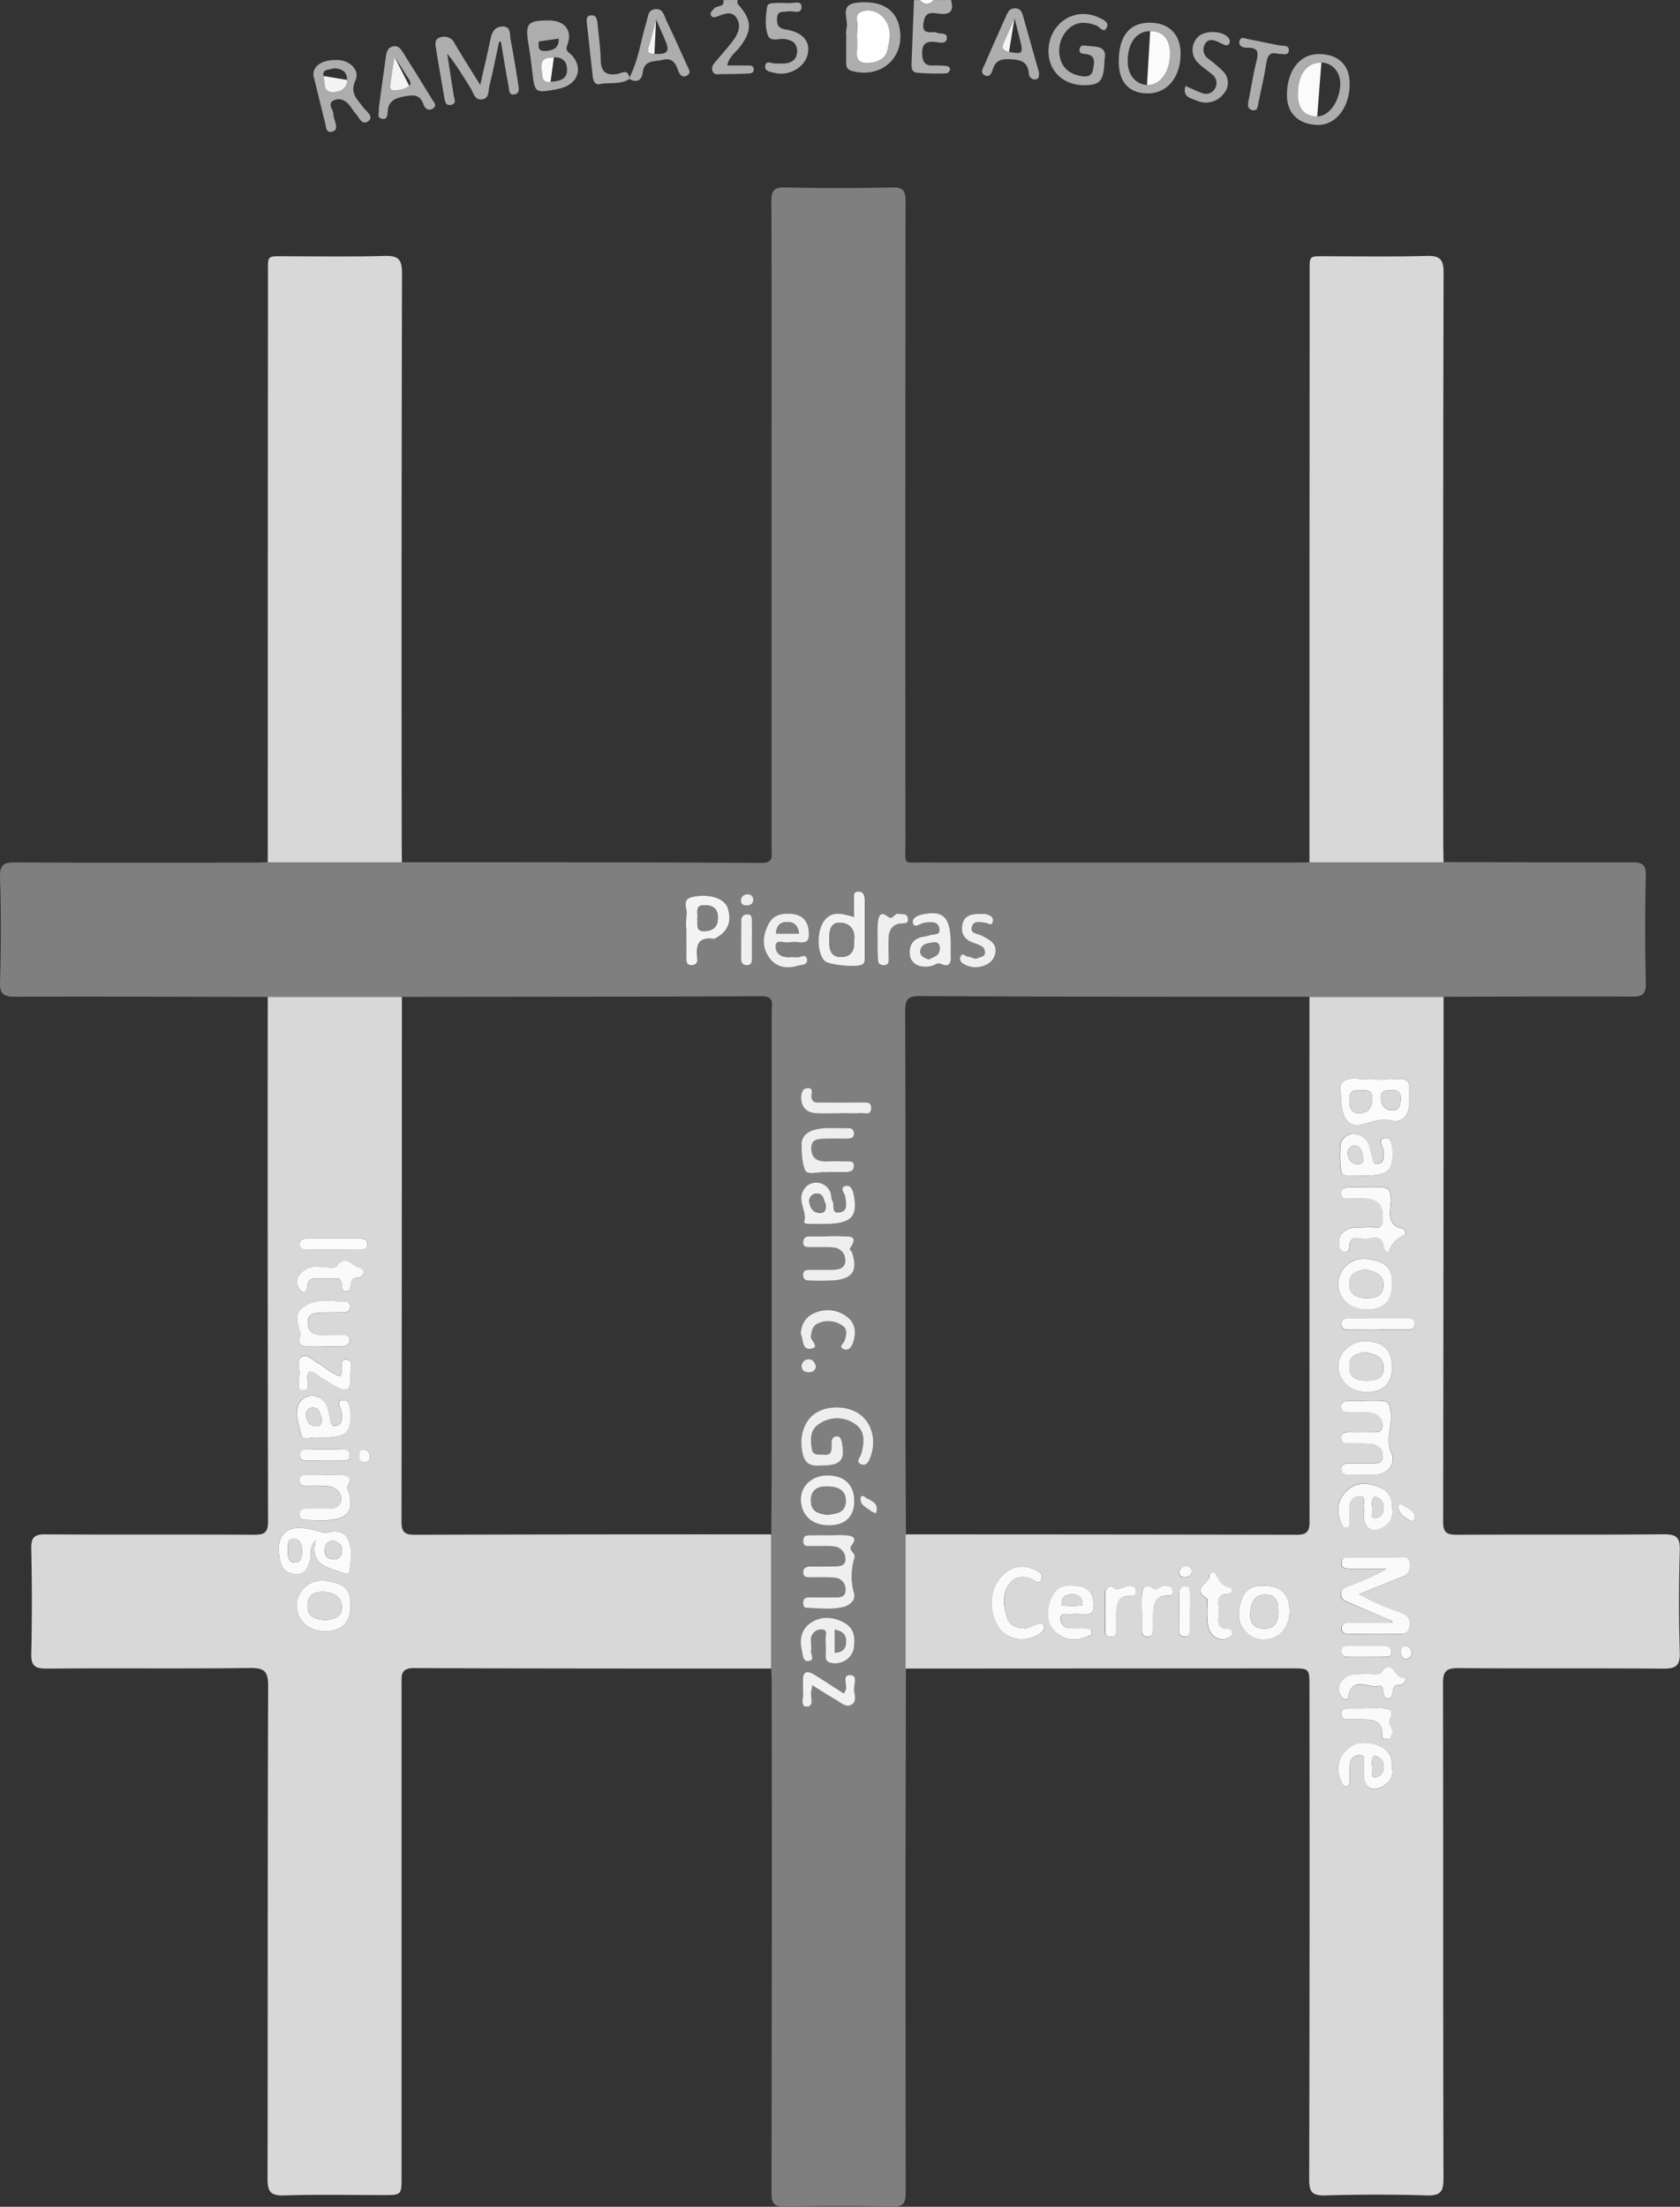<svg xmlns="http://www.w3.org/2000/svg" id="Capa_1" data-name="Capa 1" width="583.81" height="766.82" viewBox="0 0 583.81 766.82"><rect x="0" y="0" width="583.81" height="766.82" fill="#333333" stroke="none"/><defs><style>      .cls-1 {        fill: #afafaf;      }      .cls-2 {        fill: #adadad;      }      .cls-3 {        fill: #fefefe;      }      .cls-4 {        fill: #7f7f7f;      }      .cls-5 {        fill: #d8d8d8;      }      .cls-6 {        fill: #eee;      }      .cls-7 {        fill: #efefef;      }      .cls-8 {        fill: #f1f1f1;      }      .cls-9 {        fill: #f4f4f4;      }      .cls-10 {        fill: #fbfbfb;      }      .cls-11 {        fill: #fafafa;      }      .cls-12 {        fill: #818181;      }    </style></defs><g><path class="cls-1" d="M442.58,20.74c1.12,3.94-.36,5.28-4.34,4.73-1.95-.26-4.36-.81-5.05,2.38-.55,2.56-.5,4.31,2.78,4.09a3,3,0,0,1,1.47.11c1.31.65,4-.25,3.67,2.17-.24,1.88-2.48,1.28-3.81,1.13-3.24-.37-4.86.43-4.74,4.14.1,3,1.17,4.19,4.12,4a28.51,28.51,0,0,1,4.42.21A1.17,1.17,0,0,1,442.24,45c-.12.5-.81,1.22-1.25,1.23A79,79,0,0,1,430.66,46c-2.09-.27-1.82-2.45-1.76-4.08.26-7,.55-14.1.83-21.15h2c1.65,1.78,3.3,1.79,4.95,0Z" transform="translate(-112.1 -20.74)"></path><path class="cls-2" d="M368.4,20.74c0,.47-.18,1.12.06,1.39,5,5.47,5.17,9.17.7,15-1.45,1.89-3.73,3.21-4.34,6.36,2.43,0,4.65,0,6.88,0,.95,0,2.2-.15,2.32,1.17.15,1.7-1.31,1.62-2.41,1.66-3,.11-5.92.19-8.88.17-1.06,0-2.43.45-3-1S360,43,360.89,42c2-2.38,4.11-4.7,6-7.2,1.73-2.33,2.9-5.16,1.2-7.8s-4.35-1.43-6.68-.55c-.8.31-1.77.52-2.2-.31-.57-1.07.48-1.69,1.08-2.46.92-1.16,3.71-.24,3.19-2.91Z" transform="translate(-112.1 -20.74)"></path><path class="cls-3" d="M436.65,20.74c-1.65,1.79-3.3,1.78-4.95,0Z" transform="translate(-112.1 -20.74)"></path><path class="cls-4" d="M251.76,320.35c41.68,0,83.36,0,125,.24,4.17,0,3.47-2.33,3.47-4.73v-135c0-30,.07-60-.08-90,0-3.72.73-5.09,4.8-5q18.52.43,37.06,0c4.08-.1,4.79,1.29,4.78,5q-.15,111.48-.05,223c0,7.67-1.06,6.58,6.43,6.59q66,.06,132,0c.66,0,1.31-.09,2-.14h46.61c21.76,0,43.51.18,65.26.07,3.71,0,5.11.69,5,4.78q-.45,18.54,0,37.09c.1,4.09-1.3,4.81-5,4.79-21.75-.12-43.5,0-65.26.07H567.14c-45.12,0-90.24,0-135.36-.25-4.13,0-5.13,1.09-5.12,5.16.15,47.77.09,95.55.11,143.32,0,12.84.09,25.69.14,38.53v46.63q-.07,35.36-.14,70.72,0,55.65.07,111.29c0,3.7-.69,5.11-4.78,5q-18.54-.45-37.08,0c-4.1.1-4.79-1.31-4.78-5q.17-88,.07-176.09c0-2-.1-4-.15-5.92V553.91c.05-8.89.14-17.78.15-26.67q0-77.58,0-155.17c0-2.42,1-5.18-3.52-5.16-41.66.2-83.32.19-125,.24H205.15c-29.17,0-58.34-.19-87.51-.06-4.15,0-5.68-.69-5.53-5.29q.57-18,0-36.1c-.15-4.6,1.38-5.32,5.53-5.29,27.36.18,54.72.09,82.08.08,1.81,0,3.62-.09,5.43-.14ZM397.44,530c6.83,0,8.38-1.84,7.34-7.77-.21-1.2-.41-2.45-1.91-2.38s-1.73,1.25-1.75,2.5c0,1.92.46,4.2-2.78,3.86-1.57-.17-3.67.45-4-1.77-.57-3.28-.79-6.82,2.5-8.9a10.82,10.82,0,0,1,12.49.06c3.68,2.54,3.07,6.47,2.12,10.31-.29,1.18-2.19,2.91.06,3.68,2,.68,2.71-1.33,3.27-2.87,1.9-5.32.43-11.19-3.53-14.31-4.14-3.26-11.31-3.52-15.76-.58-4.22,2.8-5.82,8.78-4.27,14.53C392.26,530.39,395.18,530.11,397.44,530ZM400,554.2c-1.82,0-3.63-.06-5.44,0-1.38.06-3.2-.41-3.32,1.86-.12,2.46,1.81,1.84,3.14,1.89,2.47.09,5-.16,7.4.11a4.39,4.39,0,0,1,4.12,4.2c.13,2.9-2.35,2.69-4.27,2.76-2.64.11-5.27.06-7.91.05-1.49,0-2.63.35-2.49,2.18s1.46,1.51,2.57,1.53c2.79.07,5.61-.13,8.38.17a4,4,0,0,1,3.74,4.43c-.13,2.53-2.27,2.4-4.09,2.42-2.8,0-5.59,0-8.39,0-1,0-2.05.17-2.19,1.45-.11,1,0,2.16,1.32,2.19,4.26.09,8.6.74,12.76-.36,2.06-.54,4.25-2.34,3.58-4.67A21.71,21.71,0,0,1,409,562c.49-1.7-2.45-2.36-1-4.24,2.2-2.86,0-3.34-2.13-3.53C403.91,554.07,401.92,554.2,400,554.2Zm9-214.8c-4.42-1.35-8.11-2.33-10.71,1.82-2.32,3.71-2.05,10.75.49,13.39,1.38,1.43,11.09,2.39,13.05,1.3,1.08-.6.91-1.64.93-2.59,0-2.46,0-4.91,0-7.37,0-4.1,0-8.19,0-12.29,0-1.54-.24-3.17-2.25-3.11s-1.41,1.84-1.48,3C408.84,335.34,408.91,337.13,408.91,339.4Zm-58.28,4.82c0,3.11,0,6.23,0,9.35,0,1.43.14,2.66,2.07,2.52,1.59-.11,1.86-1.2,1.72-2.41-.47-4.24.12-7.46,5.62-6.73.54.08,1.21-.45,1.75-.8,3.76-2.41,4.51-5.95,3.23-9.88-1.11-3.41-6.53-5.07-12.19-3.88-4.1.86-1.66,4.23-2.13,6.43A25.58,25.58,0,0,0,350.63,344.22Zm58.37,198c0-5.56-3.56-8.84-9.51-8.75-5.27.07-9.11,3.61-9.09,8.35,0,5.36,3.86,9,9.58,9S409,547.79,409,542.19ZM389.09,353.36c-1,0-1.69-.05-2.34,0-2.95.28-5.26-1.14-5.1-3.92.15-2.46,2.93-.88,4.49-1.2a12.94,12.94,0,0,1,3.93,0c2.84.29,3.28-1.29,3.11-3.61-.28-3.87-2.23-6-6.13-6.32-3.28-.24-6.22.29-7.92,3.6-2,3.94-2.32,8,.26,11.61,2.32,3.28,5.86,4,9.67,2.91,1.44-.41,3.93-.26,3.47-2.49C392.12,351.93,390,353.61,389.09,353.36ZM394,594.06c0-1.27-.05-2.42,0-3.57a3.56,3.56,0,0,1,4-3.51c2,.16.93,2.38,1.07,3.68a51.33,51.33,0,0,1,.06,5.41c0,1.23.22,2.12,1.74,2.47,3.66.86,7.61-1.52,8.08-5.29.42-3.35.24-6.64-3.23-8.59-3.85-2.17-7.88-2.52-11.63-.12-3.4,2.19-4.13,5.75-3.28,9.55.34,1.5.33,4.06,2.27,3.87C395.64,597.7,393.51,595.3,394,594.06ZM442.5,349c0-9.36-2.34-12-9.55-10.63-1.79.34-4.15,1-3.65,3.07s2.39.33,3.67,0a7.32,7.32,0,0,1,1.45-.24c1.66-.05,3.53-.22,4,1.87.66,2.7-1.64,2.17-3.08,2.53a18.39,18.39,0,0,1-1.9.51c-3.8.43-5.57,2.77-5.22,6.33.32,3.3,3.86,4.86,7.67,3.89,1-.27,1.91-1.25,3.22-.67,2.8,1.25,3.49-.25,3.36-2.75C442.44,351.63,442.5,350.31,442.5,349Zm-44.44,97.06c9.52,0,12-2.14,10.86-9.34-.29-1.84-1-4.3-2.88-3.88-2.56.55-.27,2.57-.17,4,.14,2.05,1.05,4.67-2,5.21s-1.69-2.51-2.45-3.84c-.54-.94-.38-2.27-.82-3.3a5.29,5.29,0,0,0-4.65-3.18,4.92,4.92,0,0,0-4.77,2.85c-2,3.67,1.44,7.13.34,10.81-.18.62,1.31.67,2.09.69C395.1,446.08,396.58,446.05,398.06,446.06Zm1.65-17.94v-.06c2.29,0,4.59.08,6.88,0,1.21-.06,2.25-.65,2.25-2.11,0-1.75-1.35-1.55-2.46-1.58-2.13,0-4.27-.11-6.39,0-3.15.17-5.75-.56-5.94-4.18-.2-4,3-3.58,5.56-3.68,2.29-.08,4.59,0,6.89,0,1.2,0,2.34-.12,2.37-1.75s-1-2-2.23-1.94c-3.91.12-7.83-.48-11.72.64-2.59.74-4.25,2.54-4.26,4.79,0,3.07.12,6.55,1.2,9.16.83,2,4.8.47,7.36.77A4,4,0,0,0,399.71,428.12Zm-.14,22.19v0c-2.14,0-4.28,0-6.41,0-1.41,0-2.05.79-2,2.2s1,1.52,2,1.53c2.63,0,5.27,0,7.89.06,2.92.1,4.73,1.9,4.74,4.6s-2.3,3.23-4.63,3.22-4.93,0-7.4,0c-1.34,0-2.75,0-2.61,2,.11,1.57,1.23,1.75,2.44,1.75a77.1,77.1,0,0,0,8.87-.12c6.06-.72,7.69-3.67,5.7-9.63-.18-.56-1.09-.88-.58-1.65,3.07-4.54-.77-3.76-3.11-4C402.87,450.19,401.21,450.31,399.57,450.31Zm54.29-112c-4-.23-6.42.35-7.19,3.25-.83,3.11.33,5.46,3.45,6.66a29.47,29.47,0,0,1,2.74,1.09,2.45,2.45,0,0,1,1.54,2.31c0,1.64-1.48,1.46-2.41,2-1.24.69-2.17-.5-3.28-.47s-2.17-1.79-2.85.07c-.56,1.54.7,2.28,2,2.89,3.48,1.66,8.5.25,9.78-2.95,1.71-4.28-1.35-5.81-4.41-7.36-1.42-.72-4.23-.63-3.28-3.25.77-2.14,3-1.34,4.79-1.15.85.09,1.89,1.25,2.39-.3.45-1.37-.54-2.18-1.69-2.55A3.21,3.21,0,0,0,453.86,338.35Zm-59.46,268c3,1.88,5.61,3.55,8.27,5.09,1.64,1,3.34,2.76,5.35,1.59,1.85-1.08,1-3.34.83-5-.17-1.85,1.56-5.27-1.44-5.27s-.81,3.48-1.51,5.27c-.11.26-.27.51-.62,1.15-3.45-2.21-6.81-4.46-10.28-6.56-2.4-1.45-4.1-1.25-3.9,2.19a30.47,30.47,0,0,0,0,3.45c.34,1.94-1.15,5.5,1.21,5.48,3.1,0,1.07-3.68,1.71-5.64C394.16,607.8,394.19,607.47,394.4,606.35Zm-4-122.17c.92,1.81.36,5.49,3.23,5.19,3.89-.41,0-2.86.3-4.44.33-1.86.37-3.43,2.41-4.38a8.55,8.55,0,0,1,8.45.71c2,1.24,1.44,3.44.78,5.36-.33.93-2.08,1.9-.41,2.79s2.81-.47,3.34-2c1.1-3.13,1.12-6.45-1.45-8.7A10.9,10.9,0,0,0,395,477C392.12,478.27,390.56,480.78,390.36,484.18ZM404,407.59v0c2.46,0,4.92.1,7.37,0,1.27-.08,3.28.85,3.47-1.51.21-2.6-1.85-2.21-3.42-2.22-4.59,0-9.18,0-13.76,0-1.52,0-3.47.47-3.58-2.14-.05-1.11.85-3-1.45-2.82-1.89.16-2.16,2-2.14,3.36.05,3.23,1.87,5.19,5.15,5.37C398.42,407.71,401.21,407.59,404,407.59Zm13.08-60.28c0,1.81-.05,3.62,0,5.43,0,1.39-.42,3.21,1.85,3.34,2.45.14,1.85-1.78,1.91-3.12.08-2.14,0-4.29,0-6.43.09-2.82,1.62-4.81,4.35-4.95,1.64-.08,2.65,0,2.31-1.86s-2-1.15-3.17-1.48c-1.53-.42-1.95,2.41-3.72,1-2.84-2.23-3.34,0-3.54,2.11C417,343.34,417.09,345.33,417.08,347.31Zm-43.69,0c0-2.14,0-4.27,0-6.41,0-1.1.18-2.46-1.56-2.49a2,2,0,0,0-2.11,2.22c-.09,4.44-.07,8.87-.06,13.3,0,1.33.54,2.17,2.05,2.15,1.7,0,1.68-1.2,1.69-2.37C373.4,351.6,373.39,349.47,373.39,347.34Zm43.15,199.23c1.27-4-2.21-4.31-4-5.78-.57-.47-1.39-.27-1.42.55-.12,2.58,2.21,3.28,3.76,4.55A7.24,7.24,0,0,0,416.54,546.57ZM395.63,495.4c-.4-1.33-1.17-2.47-2.64-2.32a2.37,2.37,0,0,0-2.3,2.59c.13,1.61,1.37,2,2.81,1.89A2.13,2.13,0,0,0,395.63,495.4Zm-24.17-160c1.32.1,2.29-.47,2.4-1.78a1.82,1.82,0,0,0-2.12-2,2.09,2.09,0,0,0-2.15,2.14C369.53,334.91,370.35,335.33,371.46,335.35Z" transform="translate(-112.1 -20.74)"></path><path class="cls-5" d="M205.15,367.15h46.61q0,91.19-.13,182.39c0,3.42,1,4.51,4.46,4.5q62-.18,124-.13v46.63c-41.36,0-82.72,0-124.07-.17-4.75,0-4.37,2.48-4.37,5.58q0,85.54,0,171.09c0,6.45,0,6.45-6.34,6.45-11.53,0-23.07-.24-34.6.12-4.76.15-5.65-1.52-5.64-5.87.13-57,0-114.06.21-171.09,0-5-1.16-6.37-6.24-6.31-23.56.3-47.13,0-70.69.21-3.94,0-5.48-.82-5.38-5.12.28-12.19.26-24.39,0-36.59-.09-4,1.22-5,5.05-4.94,24.06.15,48.11,0,72.17.13,3.29,0,5.06-.32,5.05-4.43Q205.08,458.37,205.15,367.15ZM221.8,556c-2.15,9,4.61,9.4,9.72,11.38.86.34,1.9.38,2-.53.47-3.72,1.13-7.56-.42-11.11-1.38-3.15-4.43-3.06-7.24-2.49-1.44.28-2.5-.25-3.75-.59-10-2.72-14.22.34-12.93,9.28.48,3.3,2.28,5.63,5.67,5.76s4.42-2.82,5.1-5.59C220.42,560.27,219.36,558.21,221.8,556Zm12.1,23c.39-6.36-3-8.28-9.2-9a8.91,8.91,0,0,0-9.54,8c-.22,5.41,3.88,9.49,9.66,9.59S233.82,584.67,233.9,579Zm-11.09-58.67c9.39,0,11.23-1.37,11.1-8,0-2.34-.11-5.5-3-5.11-2.31.31-.19,3-.11,4.56.1,1.8.45,3.93-2,4.34s-1.71-1.87-2.14-3.08-.48-2.24-.86-3.31a5.51,5.51,0,0,0-5.61-4,5.1,5.1,0,0,0-4.79,4.3c-.69,3.21.79,6.34,1.36,9.38C217.17,521.41,220.92,519.89,222.81,520.32Zm1.51-31.67v-.12c2.47,0,4.94.12,7.4-.06a2,2,0,0,0,1.94-2.4c-.17-1.25-1.28-1.32-2.29-1.33-2.63,0-5.26,0-7.89-.05s-4.3-1.52-4.4-4.28c-.1-3,2.09-3.44,4.32-3.55,2.79-.14,5.59-.05,8.39-.1a1.74,1.74,0,0,0,2-1.74c.07-1.15-.46-2-1.63-2-4.87,0-10-1.2-14.39,1.82-3.69,2.53-2.09,6.07-1.18,9.38a2,2,0,0,1-.19.95c-.91,3.26,1,3.61,3.52,3.51C221.36,488.6,222.84,488.65,224.32,488.65Zm.6,44.59v0c-2.14,0-4.27,0-6.41,0-1.27,0-2.27.4-2.29,1.92s1,1.93,2.26,1.95a60.8,60.8,0,0,1,7.88.16c2.39.36,4.47,2,4.31,4.56s-2.36,3.25-4.74,3.21-4.93,0-7.4,0c-1.27,0-2.29.37-2.31,1.9s1,2,2.25,2c2.79,0,5.6.22,8.37,0,6.3-.57,8.18-3.48,6.44-9.69-.2-.73-.9-1.22-.31-2.17,2-3.16-.27-3.64-2.63-3.8C228.54,533.14,226.73,533.24,224.92,533.24ZM223.53,465c2.62,0,4.09,0,5.56,0,3.15-.05.4,5.11,3.73,4.43,2.06-.42,0-5,3.75-4.6a.84.84,0,0,0,.46-.13c2.09-1.24,2-2.81-.13-3.44-2.43-.7-4.66-4.85-7.86-.51-.76,1-4,.27-6.18.22a7.65,7.65,0,0,0-5.14,1.25c-2.08,1.64-3.35,3.68-1.68,6.34.87,1.4,2.65,1.85,2.73,0C219,463.9,222.1,465.11,223.53,465Zm-4.1,32.31c2.24,0,3.26,1.56,4.69,2.31s2.75,1.8,4.2,2.55c4.68,2.41,5.66,1.93,5.49-3.08-.06-2.08,1.44-5.78-1.31-6-3.1-.19-.57,3.88-2.18,5.8-3.16-.79-5.4-3.38-8.24-4.89-1.68-.9-3.21-3.05-5.2-1.8-1.67,1.06-.87,3.4-.72,5.09.2,2.29-1.34,6.37,1.16,6.49,3.3.17.9-3.94,1.86-5.94C219.25,497.75,219.31,497.6,219.43,497.32ZM227.76,455h9.35c1.42,0,2.69-.27,2.58-2.13-.09-1.54-1.2-1.77-2.43-1.77H218.57c-1.26,0-2.31.34-2.34,1.87,0,1.88,1.3,2,2.67,2C221.86,455,224.81,455,227.76,455ZM225,528.24v0c2,0,3.95,0,5.92,0,1.11,0,2.55.19,2.76-1.34s-.94-2.45-2.4-2.49c-4.27-.09-8.54-.06-12.81,0-1.29,0-2.25.48-2.21,2s1.07,1.86,2.33,1.87Zm13.71-3.76c-1.39,0-1.75.79-1.75,1.88s.41,2.32,1.74,2.47,2-.91,2-2.14A2.16,2.16,0,0,0,238.67,524.48Z" transform="translate(-112.1 -20.74)"></path><path class="cls-5" d="M567.14,367.15h46.61q0,91.23-.15,182.45c0,4.12,1.77,4.44,5,4.43,23.89-.1,47.79.05,71.68-.15,4.29,0,5.68,1,5.56,5.46-.32,11.86-.36,23.74,0,35.6.15,4.8-1.57,5.66-5.89,5.62-23.73-.18-47.46,0-71.19-.18-4.15,0-5.22,1.21-5.21,5.28.12,57.36,0,114.72.17,172.08,0,4.36-.89,6-5.65,5.87-11.85-.36-23.73-.33-35.58,0-4.49.12-5.45-1.33-5.44-5.59q.21-85.54.09-171.09c0-6.45,0-6.46-6.33-6.46l-134,.07V553.91q67.95,0,135.89.13c3.48,0,4.47-1.07,4.47-4.5Q567.11,458.34,567.14,367.15Zm28.68,216.79-.07.71H581c-1.35,0-2.76.08-2.73,2s1.44,1.92,2.79,1.92c5.1,0,10.19.07,15.29,0,2.16,0,4.88.78,5.46-2.63.55-3.24-1.67-4.23-4.11-5.15a79.84,79.84,0,0,1-13.53-6c5.49-2.22,10.32-4.2,15.18-6.12,2.24-.89,2.79-2.53,2.46-4.73-.36-2.48-2.27-2-3.81-2-5.59,0-11.18,0-16.77,0-1.29,0-2.83-.15-3,1.74-.14,2.24,1.56,2.15,3,2.16,4.2,0,8.4,0,12.6,0-4.11,2.63-8.48,4.25-12.78,6-1.29.52-2.9.94-3,2.87s1.56,2.4,2.84,3C585.91,579.8,590.88,581.85,595.82,583.94Zm-9.13-76.43v0h-5.92c-1.46,0-2.68.36-2.55,2.18.11,1.57,1.31,1.7,2.5,1.71,2.3,0,4.61-.06,6.91.06,2.79.15,5,1.78,5,4.44,0,3.11-2.93,2.37-4.95,2.45s-4.27,0-6.41,0c-1.48,0-3.19-.11-3,2.14.11,1.91,1.64,1.74,2.94,1.77,2.46.05,4.94-.11,7.39.14s4.1,1.71,4.14,4.15c0,2.87-2.37,2.62-4.33,2.65-2.63,0-5.26,0-7.89,0-1.28,0-2.28.43-2.26,2s1,1.9,2.31,1.9c3.12,0,6.25.14,9.37,0,4.39-.18,7.47-3.75,5.7-7.63-2.17-4.77.43-9.26-.19-14-.48-3.75-1.29-3.82-3.79-4C590,507.43,588.33,507.51,586.69,507.51Zm-8.61-106.37c0,8.42,2.64,11.8,8.17,10.15,3.35-1,6.09-2,9.8-1.09,2.76.66,5.63-1.55,5.75-5.27.07-2-.08-3.94.05-5.9.17-2.62-1-3.43-3.51-3.37a123,123,0,0,1-14.24-.07C579,395.11,577.06,396.93,578.08,401.14Zm8.8,32.18v0c-2.14,0-4.28,0-6.42,0-1.28,0-2.27.45-2.24,2s1,1.88,2.32,1.89c2.14,0,4.29-.06,6.42,0,4.31.21,6.12,2.55,5.71,7.64-.31,3.93-3.44,1.81-5.32,2.18s-4,0-5.86.48c-2.8.76-4.5,2.77-4,5.85.15,1,.64,2.37,2.12,2.37s1.4-1.14,1.47-2.13c.26-3.9,3.35-2.64,5.23-2.44,2.31.26,6-2.21,6.65,2.53.18,1.25,1.57,2.72,1.87,1.84,1-3,2.89-4.54,5.44-5.89.71-.37.11-1.81-.65-2-6.48-1.42-3.89-7.24-4.13-10.58-.22-3.07-.76-3.63-3.13-3.79C590.51,433.22,588.69,433.32,586.88,433.32ZM468.54,586.67c-3.13-.16-5.58-.92-6.4-3.64-1.26-4.14-1.95-8.56,1-12.23,1.91-2.36,4.78-2.57,7.69-1.28.95.42,2.34,2.12,3.19-.08.59-1.52-.46-2.43-1.77-3.05-4.08-1.93-7.83-1.85-11.36,1.36-4.66,4.25-5.33,11.55-2.53,17.21,2.68,5.43,9.6,6.95,14.81,3.65,1.2-.76,2.4-1.64,1.62-3.11s-2-.5-3-.07S469.34,586.37,468.54,586.67ZM595.89,496c.12-5.88-2.92-9-9.07-9.25-5-.21-9.73,3.89-9.68,8.49.07,5.28,4,9.05,9.55,9.22C592.51,504.65,595.78,501.64,595.89,496Zm0-28.88c.41-6.33-3.11-8.29-9.27-9a8.88,8.88,0,0,0-9.47,8.1c-.17,5.42,4,9.46,9.73,9.52S595.84,472.84,595.89,467.13ZM551.43,571.78c-6.35-.45-8.3,3.62-8.81,9.43-.43,4.86,3.85,9.29,8.26,9.32,5.44,0,9.39-4.13,9.36-9.9S557.21,571.79,551.43,571.78Zm44.45-26.71c.21-4.22-1.53-6.65-5.38-8-4.34-1.48-8.2-1.07-11.17,2.42-2.68,3.13-2.74,6.88-1.05,10.61.34.75.81,1.53,1.8,1.33s.95-1.19,1-2c0-1.81,0-3.61,0-5.42a3.39,3.39,0,0,1,3.5-3.44c2.35,0,1.18,2.2,1.39,3.45a23.18,23.18,0,0,1,0,3.44c.07,4.25,3,6,6.66,3.92A5.83,5.83,0,0,0,595.88,545.07Zm0,90.2c.32-4-1.18-6.64-5-8-4.46-1.62-8.51-1.27-11.59,2.44-2.63,3.17-2.59,6.93-.87,10.63.34.75.87,1.49,1.86,1.15s.81-1.3.82-2.09c.05-2-.09-4,.14-5.9a3.29,3.29,0,0,1,3.53-2.83c1.91,0,1.15,2,1.25,3.14s0,2.62,0,3.93c.08,4.15,3.14,5.86,6.78,3.68C595.05,640,596.34,638,595.86,635.27ZM492.07,578.42c0-3.7-1.61-6-4.66-6.47-3.54-.54-7.31-.75-9.45,3.32-2.47,4.71-2.15,9.74,1.15,12.7s7,3.12,11,1.46c.78-.32,1.55-.8,1.45-1.73s-1.08-1.06-1.89-1.07c-2,0-3.95,0-5.91-.08a3.25,3.25,0,0,1-3-3.34c-.06-2.36,2.09-1.34,3.33-1.49a22.5,22.5,0,0,1,4.42,0C491.25,581.94,492.44,580.75,492.07,578.42Zm93.2-149.11c9,0,10.79-1.41,10.65-8.18,0-2.25-.42-5.32-2.65-5-2.85.42-.41,3.09-.4,4.78,0,.16,0,.33,0,.49.07,1.54,0,3.18-1.74,3.66-2.33.63-2.07-1.4-2.39-2.74s-.54-2.57-1-3.8a5.84,5.84,0,0,0-4.79-3.78c-1.89-.36-3.45.75-4.62,2.24-.9,1.16-.83,10.7.2,11.6a3.91,3.91,0,0,0,2.24.68C582.31,429.37,583.8,429.3,585.27,429.31Zm-45,144c-.12-.29-.24-.83-.38-.84-3.23-.11-4.28-2.55-5.57-4.91-.42-.76-2.1-.08-2,.39.76,2.87-6.74,4.74-1,8.2.54.32.18,2.18.22,3.32a38.19,38.19,0,0,0,.29,6.35c.75,3.63,4.25,5.54,6.91,4.1.72-.39,1.48-.77,1.46-1.76a1.19,1.19,0,0,0-1.15-1.32c-4.7.16-3.59-3.3-3.5-5.84s-1.6-6.37,3.47-6.36C539.81,574.6,540.17,574,540.27,573.26Zm60.22,31.22-.39-1c-3,1.7-4.12-7.43-8.08-1.44-.4.6-2.14.4-3.27.44a54,54,0,0,0-6.37.16c-3.85.61-6.1,4.25-4.58,7,.68,1.25,2.42,2.51,2.76.76,1.48-7.47,7-3,10.58-3.79,3-.64.33,5,3.69,4.29,2-.44.07-4.94,3.76-4.62a2,2,0,0,0,1.25-.66A4.39,4.39,0,0,0,600.49,604.48Zm-9.73-121.73c3.28,0,6.56,0,9.84,0,1.48,0,3.19.12,3-2.13-.11-1.88-1.62-1.77-2.93-1.78H581c-1.34,0-2.76,0-2.81,1.91s1.33,2,2.69,2C584.2,482.76,587.48,482.75,590.76,482.75Zm-4,131.61v0c-2.13,0-4.26,0-6.39,0-1.3,0-2.25.5-2.19,2s1.1,1.84,2.35,1.85c1.8,0,3.61,0,5.41,0,3.58,0,6.58.75,6.39,5.27-.06,1.48.81,1.58,1.85,1.52,1.26-.07,1.35-1,1.69-2,.66-1.87-1.91-3-.85-4.95,1.83-3.29-.57-3.57-2.84-3.72C590.42,614.27,588.61,614.36,586.8,614.36Zm-88.21-42.44a2.24,2.24,0,0,0-2.43,2.17c-.11,4.59-.07,9.18,0,13.78,0,1.19.92,1.65,2,1.59s1.69-.88,1.72-2c0-1.81,0-3.61,0-5.42,0-3.7.36-7.09,5.37-6.75,1.16.08,1.41-.61,1.44-1.49.05-1.46-.83-1.87-2.16-2.07C502.52,571.46,500.53,574.38,498.59,571.92Zm10.3,8.84h0c0,2.14,0,4.27,0,6.4,0,1.27.4,2.28,1.92,2.3s1.93-1,1.94-2.25c0-2.3-.06-4.6.07-6.89.16-2.91,1.52-5.11,4.66-5.1,1.5,0,2.19-.1,2.11-1.66s-1.27-1.51-2.42-1.82c-1.74-.47-2.7,2-4.48.93-3.2-1.89-3.64.33-3.81,2.68C508.79,577.15,508.89,579,508.89,580.76Zm16.75.25h0c0-2.14,0-4.28,0-6.41,0-1.12.13-2.53-1.52-2.58s-2.3,1.18-2.32,2.61c-.07,4.27,0,8.54,0,12.81a1.81,1.81,0,0,0,2.19,2c1.23-.09,1.63-1,1.65-2C525.66,585.28,525.64,583.14,525.64,581Zm61,15.51c2.13,0,4.27,0,6.4,0,1.13,0,2.55.13,2.66-1.45s-1.08-2.37-2.53-2.39c-4.27-.08-8.54,0-12.81,0-1.34,0-2.2.63-2.09,2.11s1.24,1.74,2.46,1.75C582.65,596.52,584.62,596.51,586.59,596.52Zm16.79-47.13c1.44-3.83-2.06-4.26-3.88-5.75a.85.85,0,0,0-1.42.68c0,2.54,2.08,3.52,3.84,4.67A5.16,5.16,0,0,0,603.38,549.39Zm-3.07,43.33c-1.24.21-1.48,1.12-1.4,2.15.09,1.21.59,2.32,2,2.24s1.9-1.11,1.73-2.39A2.23,2.23,0,0,0,600.31,592.72Zm-74-26.11a2.17,2.17,0,0,0-2.47-1.58,2.12,2.12,0,0,0-2,2.32c.06,1.25,1.09,1.47,2.11,1.4A2.21,2.21,0,0,0,526.34,566.61Z" transform="translate(-112.1 -20.74)"></path><path class="cls-5" d="M613.75,320.35H567.14q0-101.87.07-203.72c0-7.65-.74-6.82,6.92-6.84,11.21,0,22.42.22,33.62-.12,4.73-.15,6.06,1.16,6,6q-.24,99.39-.11,198.78C613.69,316.39,613.73,318.37,613.75,320.35Z" transform="translate(-112.1 -20.74)"></path><path class="cls-5" d="M251.76,320.35H205.15q0-101.87.07-203.72c0-7.65-.74-6.82,6.92-6.84,11.21,0,22.42.22,33.61-.12,4.73-.15,6.07,1.16,6.05,6q-.24,99.39-.1,198.78C251.7,316.39,251.74,318.37,251.76,320.35Z" transform="translate(-112.1 -20.74)"></path><path class="cls-2" d="M285.54,35.23c-1.1,5.11-2.09,10.25-3.36,15.31-.43,1.74,0,4.43-2.62,4.73s-2.92-2.34-3.91-3.88c-2.56-4-4.89-8.12-8.15-12,.76,4.86,1.5,9.72,2.28,14.57.21,1.25,1.07,2.75-.9,3.2-1.77.42-2.12-.94-2.36-2.36-.94-5.67-2-11.32-2.87-17-.23-1.51-.77-3.49,1.53-4.1a4,4,0,0,1,4.94,2.14c2.61,4.5,5.43,8.88,8.86,14.43,1.35-6,2.46-10.67,3.45-15.39.5-2.38,1.13-4.69,4-4.92,3.38-.27,2.74,2.69,3.11,4.56,1,5.15,1.85,10.34,2.65,15.54.21,1.37.64,3.31-1.5,3.52-1.93.2-1.64-1.84-1.85-2.92-1-5.13-1.8-10.29-2.67-15.45Z" transform="translate(-112.1 -20.74)"></path><path class="cls-2" d="M406.23,33.7a10,10,0,0,1,0-3c1-3.08-2.72-8.27,3.52-9,8.29-.95,13.43,2.07,14.83,8.17,2.41,10.48-6,18.38-16.43,15.53-1.67-.45-2-1.45-2-2.87V33.7Zm3.7-.58h-.05a51,51,0,0,1,0,5.39c-.35,3.26,1,4.37,4.18,4.09s5.65-1.38,6.39-4.37c1-3.93,1.68-8.12-1.57-11.56A6.94,6.94,0,0,0,411.16,25c-2.28.85-.92,3.44-1.2,5.24A19.07,19.07,0,0,0,409.93,33.12Z" transform="translate(-112.1 -20.74)"></path><path class="cls-2" d="M302.73,27.84c5.55,0,8.43,3.43,6.52,8.51-.8,2.13.3,2.37,1.29,3.34,4,4,2.89,9.31-2.38,11.35a22.94,22.94,0,0,1-4.29,1c-5.46,1-6,.49-6.66-5.2-.41-3.57-.85-7.15-1.45-10.69C294.53,28.93,295.38,27.85,302.73,27.84Zm-2.47,17c.49,1.5-.46,4.77,3.16,4.35,2.6-.3,5.91-.47,5.72-4.55-.13-2.87-1.93-4.06-4.56-4C302.24,40.74,299.76,40.91,300.26,44.86Zm-1-9.68c.28.79-.91,3.49,2.38,3.3,2.67-.16,4.77-1,4.62-4.3" transform="translate(-112.1 -20.74)"></path><path class="cls-2" d="M495.92,41.46c-.21,7.28-1.39,8.79-6.67,8.89-7.16.13-12.41-4.38-12.77-11-.54-10,8.76-16.66,17.56-12.48,1.45.69,3.61,1.63,2.64,3.49-1.09,2.1-2.43-.31-3.56-.74-3.51-1.34-6.94-1.49-9.71,1.16a10.42,10.42,0,0,0-2.94,10c.77,3.52,3.33,5.59,6.85,6.32,2.05.42,4.21.4,4.62-2.23.34-2.12,1.18-4.85-2.44-5.32-1.12-.15-2.6-.13-2.21-1.84s1.86-1,2.92-1C493.37,37,496.94,36.81,495.92,41.46Z" transform="translate(-112.1 -20.74)"></path><path class="cls-2" d="M581.12,49.93c0,8.19-4.88,14.38-11.16,14.23-6.6-.15-10.66-4.09-10.65-10.33,0-8.52,4.45-14.31,11-14.31C577.19,39.52,581.15,43.32,581.12,49.93Zm-18,2.84c-.17,5.5,2.13,8.39,6.72,8.43,4,0,7.74-5.05,8-11,.21-4.23-2.64-7.59-6.57-7.77C566.51,42.27,563.31,46.29,563.11,52.77Z" transform="translate(-112.1 -20.74)"></path><path class="cls-2" d="M500.87,42.2c0-8.88,3.62-13.48,10.63-13.57,6.84-.08,11,4.11,10.86,11.05-.1,8-4.65,13.45-11.27,13.52S500.86,49.25,500.87,42.2Zm17.82-2.42c.12-5.28-2.32-8.2-6.89-8.22-4.78,0-7.83,4.08-7.82,10.5,0,4.68,2.75,8,6.69,8.21C515.1,50.46,518.55,45.94,518.69,39.78Z" transform="translate(-112.1 -20.74)"></path><path class="cls-2" d="M221,46.89c-.13-3.53,3.44-5.53,8.57-5.29,4.13.19,7.65,3.53,6.07,7-2.09,4.59.6,6.59,2.71,9.47,1,1.35,3.87,3.2,1.74,4.77-2.34,1.73-3.3-1.64-4.69-3a16.07,16.07,0,0,1-1.43-2c-1.51-2-3.55-3.37-5.93-2.19s0,3.16-.1,4.78a10.25,10.25,0,0,0,.58,2.37c.33,1.42,1,3.22-1,3.7-2.19.53-2.08-1.67-2.4-2.92C223.66,57.89,222.32,52.15,221,46.89Zm7-2.4c-1.27.63-4,0-3.48,2.67.44,2-.38,5.56,3.08,5.6,2.38,0,5.07-1.14,5.1-4.24C232.76,45.81,231,44.46,228,44.49Z" transform="translate(-112.1 -20.74)"></path><path class="cls-2" d="M243.73,58.43c.81-6,1.61-12.14,2.51-18.29.22-1.45.68-2.93,2.47-3.3s2.67.92,3.46,2.17c3.39,5.41,6.79,10.82,10.1,16.28.59,1,2,2.24.07,3.27-1.59.86-2.68-.32-3.08-1.51-1.3-3.88-4-3.29-7-2.74S247,56,246.84,59.47c-.07,1.27-.19,3-2.09,2.53S244,59.79,243.73,58.43Zm5.51-17.9c-.56,3.58-1.05,6.16-1.33,8.76-.12,1.15-.71,3.06,1.43,2.88,1.73-.14,3.83-.52,5-1.62s-.51-2.67-1.21-3.9C252.06,44.82,250.87,43.09,249.24,40.53Z" transform="translate(-112.1 -20.74)"></path><path class="cls-2" d="M330.77,47.81c3.23-6.13,4-13,6-19.52.57-1.81.42-4.16,3.09-4.38s3,2.21,3.77,3.87c2.48,5.16,4.84,10.39,7.18,15.62.55,1.23,1.82,2.83-.24,3.73-1.56.68-2.43-.71-2.85-2-.87-2.61-2.18-4.4-5.29-3.6-2.78.73-6.44-.19-7,4.47-.28,2.5-2,3.74-4.61,2.15Zm9.31-20.38c-1,3.88-1.68,6.73-2.59,9.49-.7,2.13.15,2.47,2,2.56,4.74.22,5.52-.82,3.61-5.12C342.26,32.44,341.43,30.51,340.08,27.43Z" transform="translate(-112.1 -20.74)"></path><path class="cls-2" d="M473.16,45.9c.07,1.51-.09,2.3-1.15,2.41a2.05,2.05,0,0,1-2.38-2c-.36-4.53-3.34-4.83-6.93-5-2.87-.11-4.66.6-5.57,3.44-.37,1.13-.94,2.93-2.63,2.22-2-.85-.81-2.49-.26-3.75,2.49-5.71,5-11.39,7.56-17.07.62-1.39,1.29-2.62,3.18-2.51s2.32,1.52,2.73,3C469.58,33.27,471.45,39.88,473.16,45.9ZM464.66,27c-1.63,3.75-2.61,6.13-3.7,8.47-.9,2-.56,2.8,1.78,3.27,4.55.89,5,.63,3.92-3.76C466.12,32.8,465.56,30.61,464.66,27Z" transform="translate(-112.1 -20.74)"></path><path class="cls-1" d="M381.62,42.8c1.22,0,2.21.08,3.18,0,2.64-.26,4.34-1.58,4.3-4.39s-1.94-3.83-4.54-4.12c-2-.23-4.82,1.18-5.69-1.46-1-3.09-.7-6.49-.18-9.74.19-1.15,1.39-1.25,2.39-1.27a44.86,44.86,0,0,1,4.92,0c1.64.16,4.51-1.08,4.62,1.16.14,3-3,1.38-4.63,1.71s-3.75-.46-3.86,2.44c-.08,2.3.41,3.42,3.07,3.87,6.06,1,8.61,4.29,7.55,8.69s-6.37,7.57-11.27,6.41c-1.45-.35-3.9-.5-3.44-2.64C378.45,41.52,380.53,43,381.62,42.8Z" transform="translate(-112.1 -20.74)"></path><path class="cls-2" d="M524.08,50.62c2,.86,3.7,1.71,5.52,2.38a3.59,3.59,0,0,0,4.72-1.51,3.73,3.73,0,0,0-1-4.9c-1.62-1.39-3.48-2.53-4.94-4.06a6.29,6.29,0,0,1,.29-9.21c2.55-2.08,8.08-1.88,10.12.36a1.83,1.83,0,0,1,.49,2.22c-.52.91-1.38.6-2.15.23l-1.78-.84c-1.81-.86-3.62-1.11-4.64,1A3.81,3.81,0,0,0,532,41.16a51.11,51.11,0,0,1,5.23,4.47,5.6,5.6,0,0,1,.07,7.7,7.72,7.72,0,0,1-9.35,2.36C525.79,54.85,522.88,54.35,524.08,50.62Z" transform="translate(-112.1 -20.74)"></path><path class="cls-2" d="M556.3,39.47c-3.11-.94-3.8.82-4.21,3.54-.68,4.53-1.79,9-2.69,13.48-.25,1.29-.24,2.94-2.16,2.51-1.62-.37-1.58-1.74-1.28-3.19.94-4.48,1.56-9,2.7-13.48.78-3.06,1-5.11-3.11-5-1.27,0-3-.39-2.76-2.09.26-2,1.87-1.16,3.11-.9,3.53.73,7.07,1.39,10.59,2.15,1.33.28,3.6-.24,3.49,1.75C559.86,40.38,557.7,39.27,556.3,39.47Z" transform="translate(-112.1 -20.74)"></path><path class="cls-1" d="M330.77,47.81l.07.37c-3.22,2.09-7,1.07-10.47,1.81-1.51.32-2.14-1.21-2.29-2.65-.66-6-1.34-12.07-2-18.12-.13-1.26-.46-3,1.39-3.14,2-.16,2.16,1.59,2.3,3.11.38,4.09,1,8.17,1.07,12.27s1.71,5.65,5.76,5C328.11,46.17,330.37,44.5,330.77,47.81Z" transform="translate(-112.1 -20.74)"></path><path class="cls-6" d="M397.44,530c-2.26.09-5.18.37-6.27-3.64-1.55-5.75.05-11.73,4.27-14.53,4.45-2.94,11.62-2.68,15.76.58,4,3.12,5.43,9,3.53,14.31-.56,1.54-1.27,3.55-3.27,2.87-2.25-.77-.35-2.5-.06-3.68,1-3.84,1.56-7.77-2.12-10.31a10.82,10.82,0,0,0-12.49-.06c-3.29,2.08-3.07,5.62-2.5,8.9.38,2.22,2.48,1.6,4,1.77,3.24.34,2.76-1.94,2.78-3.86,0-1.25.32-2.43,1.75-2.5s1.7,1.18,1.91,2.38C405.82,528.18,404.27,530,397.44,530Z" transform="translate(-112.1 -20.74)"></path><path class="cls-7" d="M400,554.2c2,0,4-.13,5.92,0,2.12.19,4.33.67,2.13,3.53-1.44,1.88,1.5,2.54,1,4.24a21.71,21.71,0,0,0-.15,12.45c.67,2.33-1.52,4.13-3.58,4.67-4.16,1.1-8.5.45-12.76.36-1.3,0-1.43-1.18-1.32-2.19.14-1.28,1.16-1.45,2.19-1.45,2.8,0,5.59,0,8.39,0,1.82,0,4,.11,4.09-2.42a4,4,0,0,0-3.74-4.43c-2.77-.3-5.59-.1-8.38-.17-1.11,0-2.44.18-2.57-1.53s1-2.18,2.49-2.18c2.64,0,5.27.06,7.91-.05,1.92-.07,4.4.14,4.27-2.76a4.39,4.39,0,0,0-4.12-4.2c-2.44-.27-4.93,0-7.4-.11-1.33-.05-3.26.57-3.14-1.89.12-2.27,1.94-1.8,3.32-1.86C396.32,554.14,398.13,554.2,400,554.2Z" transform="translate(-112.1 -20.74)"></path><path class="cls-8" d="M408.91,339.4c0-2.27-.07-4.06,0-5.84.07-1.17-.57-2.95,1.48-3s2.23,1.57,2.25,3.11c0,4.1,0,8.19,0,12.29,0,2.46,0,4.91,0,7.37,0,.95.15,2-.93,2.59-2,1.09-11.67.13-13.05-1.3-2.54-2.64-2.81-9.68-.49-13.39C400.8,337.07,404.49,338.05,408.91,339.4Zm0,8.13c.43-3.26-1-5.8-4.49-6.15-4.13-.41-4.1,3.38-4.13,5.84s0,6.08,4,6.06C407.78,353.26,409.2,351.11,408.89,347.53Z" transform="translate(-112.1 -20.74)"></path><path class="cls-9" d="M350.63,344.22a25.58,25.58,0,0,1,.07-5.4c.47-2.2-2-5.57,2.13-6.43,5.66-1.19,11.08.47,12.19,3.88,1.28,3.93.53,7.47-3.23,9.88-.54.35-1.21.88-1.75.8-5.5-.73-6.09,2.49-5.62,6.73.14,1.21-.13,2.3-1.72,2.41-1.93.14-2.08-1.09-2.07-2.52C350.64,350.45,350.63,347.33,350.63,344.22Zm3.78-4.18c.29,1.84-.82,4.52,2.85,4.23,3-.24,4.35-1.82,4.31-4.74s-1.5-4.06-4.26-4.22C353.24,335.06,354.82,338.09,354.41,340Z" transform="translate(-112.1 -20.74)"></path><path class="cls-8" d="M409,542.19c0,5.6-3.18,8.63-9,8.59s-9.55-3.63-9.58-9c0-4.74,3.82-8.28,9.09-8.35C405.44,533.35,409,536.63,409,542.19Zm-9.31,4.91c2.93-.42,6.22-.62,6.3-4.67s-3-5.12-6.38-5.18c-3,0-5.58.86-5.71,4.62C393.77,545.89,396.42,546.76,399.69,547.1Z" transform="translate(-112.1 -20.74)"></path><path class="cls-7" d="M389.09,353.36c.93.25,3-1.43,3.44.56.46,2.23-2,2.08-3.47,2.49-3.81,1.08-7.35.37-9.67-2.91-2.58-3.65-2.28-7.67-.26-11.61,1.7-3.31,4.64-3.84,7.92-3.6,3.9.28,5.85,2.45,6.13,6.32.17,2.32-.27,3.9-3.11,3.61a12.94,12.94,0,0,0-3.93,0c-1.56.32-4.34-1.26-4.49,1.2-.16,2.78,2.15,4.2,5.1,3.92C387.4,353.31,388.06,353.36,389.09,353.36Zm.7-8.21c-.46-3.07-1.93-4.1-4.46-4s-3.3,1.65-3.59,4Z" transform="translate(-112.1 -20.74)"></path><path class="cls-7" d="M394,594.06c-.47,1.24,1.66,3.64-1,3.9-1.94.19-1.93-2.37-2.27-3.87-.85-3.8-.12-7.36,3.28-9.55,3.75-2.4,7.78-2,11.63.12,3.47,2,3.65,5.24,3.23,8.59-.47,3.77-4.42,6.15-8.08,5.29-1.52-.35-1.74-1.24-1.74-2.47a51.33,51.33,0,0,0-.06-5.41c-.14-1.3,1-3.52-1.07-3.68a3.56,3.56,0,0,0-4,3.51C393.93,591.64,394,592.79,394,594.06Zm8.16-7v8c2.41-.22,3.81-1.14,3.94-3.59S405.08,587.53,402.14,587.06Z" transform="translate(-112.1 -20.74)"></path><path class="cls-8" d="M442.5,349c0,1.31-.06,2.63,0,3.94.13,2.5-.56,4-3.36,2.75-1.31-.58-2.18.4-3.22.67-3.81,1-7.35-.59-7.67-3.89-.35-3.56,1.42-5.9,5.22-6.33a18.39,18.39,0,0,0,1.9-.51c1.44-.36,3.74.17,3.08-2.53-.51-2.09-2.38-1.92-4-1.87a7.32,7.32,0,0,0-1.45.24c-1.28.3-3.2,1.94-3.67,0s1.86-2.73,3.65-3.07C440.16,337,442.5,339.64,442.5,349Zm-7.57,5.11c1.39-.92,3.59-1.06,3.71-3.65.08-1.7-.67-2.41-2.29-2.19-1.92.25-4.11.5-4.42,2.88C431.72,352.79,433.18,353.59,434.93,354.11Z" transform="translate(-112.1 -20.74)"></path><path class="cls-8" d="M398.06,446.05c-1.48,0-3,0-4.44,0-.78,0-2.27-.07-2.09-.69,1.1-3.68-2.37-7.14-.34-10.81a4.92,4.92,0,0,1,4.77-2.85,5.29,5.29,0,0,1,4.65,3.18c.44,1,.28,2.36.82,3.3.76,1.33-.62,4.39,2.45,3.84s2.13-3.16,2-5.21c-.1-1.39-2.39-3.41.17-4,1.91-.42,2.59,2,2.88,3.88C410.07,443.92,407.58,446.06,398.06,446.05Zm.89-7c-.68-1.06-.48-3.63-3.11-3.55a2.57,2.57,0,0,0-2.48,3c.38,1.85,1.17,3.72,3.73,3.7C399,442.18,399.08,441,399,439Z" transform="translate(-112.1 -20.74)"></path><path class="cls-6" d="M399.71,428.12a4,4,0,0,1-.49,0c-2.56-.3-6.53,1.23-7.36-.77-1.08-2.61-1.2-6.09-1.2-9.16,0-2.25,1.67-4.05,4.26-4.79,3.89-1.12,7.81-.52,11.72-.64,1.26-.05,2.27.39,2.23,1.94s-1.17,1.74-2.37,1.75c-2.3,0-4.6-.05-6.89,0-2.57.1-5.76-.31-5.56,3.68.19,3.62,2.79,4.35,5.94,4.18,2.12-.11,4.26,0,6.39,0,1.11,0,2.46-.17,2.46,1.58,0,1.46-1,2.05-2.25,2.11-2.29.11-4.59,0-6.88,0Z" transform="translate(-112.1 -20.74)"></path><path class="cls-6" d="M399.57,450.31c1.64,0,3.3-.12,4.93,0,2.34.2,6.18-.58,3.11,4-.51.77.4,1.09.58,1.65,2,6,.36,8.91-5.7,9.63a77.1,77.1,0,0,1-8.87.12c-1.21,0-2.33-.18-2.44-1.75-.14-2,1.27-2,2.61-2q3.7,0,7.4,0c2.33,0,4.64-.54,4.63-3.22s-1.82-4.5-4.74-4.6c-2.62-.09-5.26,0-7.89-.06-1,0-2-.15-2-1.53s.59-2.18,2-2.2c2.13,0,4.27,0,6.41,0Z" transform="translate(-112.1 -20.74)"></path><path class="cls-7" d="M453.86,338.35a3.21,3.21,0,0,1,1.55.22c1.15.37,2.14,1.18,1.69,2.55-.5,1.55-1.54.39-2.39.3-1.75-.19-4-1-4.79,1.15-.95,2.62,1.86,2.53,3.28,3.25,3.06,1.55,6.12,3.08,4.41,7.36-1.28,3.2-6.3,4.61-9.78,2.95-1.27-.61-2.53-1.35-2-2.89.68-1.86,1.88,0,2.85-.07s2,1.16,3.28.47c.93-.52,2.4-.34,2.41-2a2.45,2.45,0,0,0-1.54-2.31,29.47,29.47,0,0,0-2.74-1.09c-3.12-1.2-4.28-3.55-3.45-6.66C447.44,338.7,449.84,338.12,453.86,338.35Z" transform="translate(-112.1 -20.74)"></path><path class="cls-8" d="M394.4,606.35c-.21,1.12-.24,1.45-.34,1.76-.64,2,1.39,5.62-1.71,5.64-2.36,0-.87-3.54-1.21-5.48a30.47,30.47,0,0,1,0-3.45c-.2-3.44,1.5-3.64,3.9-2.19,3.47,2.1,6.83,4.35,10.28,6.56.35-.64.51-.89.62-1.15.7-1.79-1.42-5.26,1.51-5.27s1.27,3.42,1.44,5.27c.16,1.65,1,3.91-.83,5-2,1.17-3.71-.63-5.35-1.59C400,609.9,397.43,608.23,394.4,606.35Z" transform="translate(-112.1 -20.74)"></path><path class="cls-6" d="M390.36,484.18c.2-3.4,1.76-5.91,4.67-7.15a10.9,10.9,0,0,1,12,1.73c2.57,2.25,2.55,5.57,1.45,8.7-.53,1.48-1.65,2.85-3.34,2s.08-1.86.41-2.79c.66-1.92,1.23-4.12-.78-5.36a8.55,8.55,0,0,0-8.45-.71c-2,.95-2.08,2.52-2.41,4.38-.28,1.58,3.59,4-.3,4.44C390.72,489.67,391.28,486,390.36,484.18Z" transform="translate(-112.1 -20.74)"></path><path class="cls-7" d="M404,407.59c-2.79,0-5.58.12-8.36,0-3.28-.18-5.1-2.14-5.15-5.37,0-1.35.25-3.2,2.14-3.36,2.3-.19,1.4,1.71,1.45,2.82.11,2.61,2.06,2.12,3.58,2.14,4.58.07,9.17,0,13.76,0,1.57,0,3.63-.38,3.42,2.22-.19,2.36-2.2,1.43-3.47,1.51-2.45.14-4.91,0-7.37,0Z" transform="translate(-112.1 -20.74)"></path><path class="cls-6" d="M417.08,347.31c0-2-.13-4,.05-5.93.2-2.13.7-4.34,3.54-2.11,1.77,1.38,2.19-1.45,3.72-1,1.18.33,2.84-.4,3.17,1.48s-.67,1.78-2.31,1.86c-2.73.14-4.26,2.13-4.35,4.95-.07,2.14,0,4.29,0,6.43-.06,1.34.54,3.26-1.91,3.12-2.27-.13-1.8-1.95-1.85-3.34C417,350.93,417.08,349.12,417.08,347.31Z" transform="translate(-112.1 -20.74)"></path><path class="cls-7" d="M373.39,347.34c0,2.13,0,4.26,0,6.4,0,1.17,0,2.35-1.69,2.37-1.51,0-2.05-.82-2.05-2.15,0-4.43,0-8.86.06-13.3a2,2,0,0,1,2.11-2.22c1.74,0,1.54,1.39,1.56,2.49C373.42,343.07,373.39,345.2,373.39,347.34Z" transform="translate(-112.1 -20.74)"></path><path class="cls-6" d="M416.54,546.57a7.24,7.24,0,0,1-1.66-.68c-1.55-1.27-3.88-2-3.76-4.55,0-.82.85-1,1.42-.55C414.33,542.26,417.81,542.54,416.54,546.57Z" transform="translate(-112.1 -20.74)"></path><path class="cls-6" d="M395.63,495.41a2.12,2.12,0,0,1-2.13,2.15c-1.44.09-2.68-.28-2.81-1.89a2.37,2.37,0,0,1,2.3-2.59C394.46,492.93,395.23,494.07,395.63,495.41Z" transform="translate(-112.1 -20.74)"></path><path class="cls-6" d="M371.45,335.36c-1.1,0-1.92-.45-1.86-1.69a2.09,2.09,0,0,1,2.15-2.14,1.82,1.82,0,0,1,2.12,2C373.75,334.88,372.78,335.45,371.45,335.36Z" transform="translate(-112.1 -20.74)"></path><path class="cls-10" d="M221.8,556c-2.44,2.24-1.38,4.3-1.83,6.11-.68,2.77-1.56,5.73-5.1,5.59s-5.19-2.46-5.67-5.76c-1.29-8.94,3-12,12.93-9.28,1.25.34,2.31.87,3.75.59,2.81-.57,5.86-.66,7.24,2.49,1.55,3.55.89,7.39.42,11.11-.12.91-1.16.87-2,.53C226.41,565.37,219.65,565,221.8,556Zm-4.74,3.9c.13-2.17-.56-4.35-2.8-4.45-2.56-.11-2.06,2.4-2.11,4.11s-.16,4,2.3,4.13S217,561.73,217.06,559.87Zm10.58-3.82c-1.86.2-2.6,1.37-2.67,3.25a2.8,2.8,0,0,0,2.82,3.22,2.76,2.76,0,0,0,3.14-2.88C231.06,557.33,229.64,556.55,227.64,556.05Z" transform="translate(-112.1 -20.74)"></path><path class="cls-11" d="M233.9,579c-.08,5.68-3.26,8.68-9.08,8.58s-9.88-4.18-9.66-9.59a8.91,8.91,0,0,1,9.54-8C231,570.71,234.29,572.63,233.9,579Zm-8.6,4.77c2.38-.6,5.61-.63,5.57-4.54s-3.1-5.25-6.37-5.35c-3-.08-5.49,1-5.49,4.82C219,582.83,221.87,583.32,225.3,583.76Z" transform="translate(-112.1 -20.74)"></path><path class="cls-11" d="M222.81,520.32c-1.89-.43-5.64,1.09-6-.87-.57-3-2.05-6.17-1.36-9.38a5.1,5.1,0,0,1,4.79-4.3,5.51,5.51,0,0,1,5.61,4c.38,1.07.48,2.24.86,3.31s-.22,3.49,2.14,3.08,2.09-2.54,2-4.34c-.08-1.61-2.2-4.25.11-4.56,2.85-.39,2.91,2.77,3,5.11C234,519,232.2,520.32,222.81,520.32Zm1.08-6.69c-.56-1.38-.67-3.6-2.84-3.78a2.46,2.46,0,0,0-2.62,2.83c.26,1.74,1.09,3.49,3.32,3.63C223.46,516.41,224.07,515.46,223.89,513.63Z" transform="translate(-112.1 -20.74)"></path><path class="cls-11" d="M224.32,488.65c-1.48,0-3,0-4.44,0-2.47.1-4.43-.25-3.52-3.51a2,2,0,0,0,.19-.95c-.91-3.31-2.51-6.85,1.18-9.38,4.4-3,9.52-1.82,14.39-1.82,1.17,0,1.7.87,1.63,2a1.74,1.74,0,0,1-2,1.74c-2.8.05-5.6,0-8.39.1-2.23.11-4.42.6-4.32,3.55.1,2.76,1.67,4.2,4.4,4.28s5.26,0,7.89.05c1,0,2.12.08,2.29,1.33a2,2,0,0,1-1.94,2.4c-2.46.18-4.93.06-7.4.06Z" transform="translate(-112.1 -20.74)"></path><path class="cls-11" d="M224.92,533.24c1.81,0,3.62-.1,5.42,0,2.36.16,4.61.64,2.63,3.8-.59.95.11,1.44.31,2.17,1.74,6.21-.14,9.12-6.44,9.69-2.77.25-5.58.05-8.37,0-1.28,0-2.27-.45-2.25-2s1-1.89,2.31-1.9c2.47,0,4.93-.06,7.4,0s4.58-.69,4.74-3.21-1.92-4.2-4.31-4.56a60.8,60.8,0,0,0-7.88-.16c-1.28,0-2.27-.42-2.26-1.95s1-1.91,2.29-1.92c2.14,0,4.27,0,6.41,0Z" transform="translate(-112.1 -20.74)"></path><path class="cls-11" d="M223.53,465c-1.43.1-4.57-1.11-4.76,3.53-.08,1.88-1.86,1.43-2.73,0-1.67-2.66-.4-4.7,1.68-6.34a7.65,7.65,0,0,1,5.14-1.25c2.13,0,5.42.82,6.18-.22,3.2-4.34,5.43-.19,7.86.51,2.17.63,2.22,2.2.13,3.44a.84.84,0,0,1-.46.13c-3.71-.38-1.69,4.18-3.75,4.6-3.33.68-.58-4.48-3.73-4.43C227.62,465,226.15,465,223.53,465Z" transform="translate(-112.1 -20.74)"></path><path class="cls-10" d="M219.43,497.32c-.12.28-.18.43-.25.58-1,2,1.44,6.11-1.86,5.94-2.5-.12-1-4.2-1.16-6.49-.15-1.69-.95-4,.72-5.09,2-1.25,3.52.9,5.2,1.8,2.84,1.51,5.08,4.1,8.24,4.89,1.61-1.92-.92-6,2.18-5.8,2.75.17,1.25,3.87,1.31,6,.17,5-.81,5.49-5.49,3.08-1.45-.75-2.75-1.79-4.2-2.55S221.67,497.36,219.43,497.32Z" transform="translate(-112.1 -20.74)"></path><path class="cls-10" d="M227.76,455c-2.95,0-5.9,0-8.86,0-1.37,0-2.71-.15-2.67-2,0-1.53,1.08-1.87,2.34-1.87h18.69c1.23,0,2.34.23,2.43,1.77.11,1.86-1.16,2.12-2.58,2.13Z" transform="translate(-112.1 -20.74)"></path><path class="cls-11" d="M225,528.24h-6.41c-1.26,0-2.29-.33-2.33-1.87s.92-2,2.21-2c4.27,0,8.54,0,12.81,0,1.46,0,2.62.88,2.4,2.49s-1.65,1.32-2.76,1.34c-2,0-3.95,0-5.92,0Z" transform="translate(-112.1 -20.74)"></path><path class="cls-11" d="M238.67,524.48a2.16,2.16,0,0,1,2,2.21c0,1.23-.58,2.29-2,2.14s-1.75-1.24-1.74-2.47S237.28,524.47,238.67,524.48Z" transform="translate(-112.1 -20.74)"></path><path class="cls-11" d="M595.82,583.94c-4.94-2.09-9.91-4.14-14.83-6.29-1.28-.56-2.89-1-2.84-3s1.67-2.35,3-2.87c4.3-1.76,8.67-3.38,12.78-6-4.2,0-8.4,0-12.6,0-1.49,0-3.19.08-3-2.16.12-1.89,1.66-1.73,3-1.74,5.59,0,11.18,0,16.77,0,1.54,0,3.45-.51,3.81,2,.33,2.2-.22,3.84-2.46,4.73-4.86,1.92-9.69,3.9-15.18,6.12a79.84,79.84,0,0,0,13.53,6c2.44.92,4.66,1.91,4.11,5.15-.58,3.41-3.3,2.6-5.46,2.63-5.1.08-10.19,0-15.29,0-1.35,0-2.76,0-2.79-1.92s1.38-2,2.73-2h14.79Z" transform="translate(-112.1 -20.74)"></path><path class="cls-11" d="M586.69,507.51c1.64,0,3.29-.08,4.93,0,2.5.16,3.31.23,3.79,4,.62,4.75-2,9.24.19,14,1.77,3.88-1.31,7.45-5.7,7.63-3.12.14-6.25,0-9.37,0-1.28,0-2.29-.38-2.31-1.9s1-1.94,2.26-2c2.63,0,5.26,0,7.89,0,2,0,4.37.22,4.33-2.65,0-2.44-1.79-3.91-4.14-4.15s-4.93-.09-7.39-.14c-1.3,0-2.83.14-2.94-1.77-.14-2.25,1.57-2.11,3-2.14,2.14,0,4.28.06,6.41,0s5,.66,4.95-2.45c0-2.66-2.22-4.29-5-4.44-2.3-.12-4.61,0-6.91-.06-1.19,0-2.39-.14-2.5-1.71-.13-1.82,1.09-2.17,2.55-2.18h5.92Z" transform="translate(-112.1 -20.74)"></path><path class="cls-10" d="M578.08,401.14c-1-4.21.89-6,6-5.55a123,123,0,0,0,14.24.07c2.47-.06,3.68.75,3.51,3.37-.13,2,0,3.94-.05,5.9-.12,3.72-3,5.93-5.75,5.27-3.71-.89-6.45.09-9.8,1.09C580.72,412.94,578.08,409.56,578.08,401.14Zm6.73-1.49c-3-.53-3.94.92-3.8,3.84.13,2.46.75,4.17,3.59,4.06,3-.11,4.19-1.88,4.37-4.74C589.18,399.63,587.24,399.44,584.81,399.65Zm10.51,0c-2.14-.21-3.59.35-3.35,2.86s1.49,4,4,4c2.33,0,2.77-1.7,2.9-3.68C599.05,400.06,597.63,399.36,595.32,399.64Z" transform="translate(-112.1 -20.74)"></path><path class="cls-11" d="M586.88,433.32c1.81,0,3.63-.1,5.43,0,2.37.16,2.91.72,3.13,3.79.24,3.34-2.35,9.16,4.13,10.58.76.17,1.36,1.61.65,2-2.55,1.35-4.46,2.92-5.44,5.89-.3.88-1.69-.59-1.87-1.84-.66-4.74-4.34-2.27-6.65-2.53-1.88-.2-5-1.46-5.23,2.44-.07,1-.12,2.12-1.47,2.13s-2-1.35-2.12-2.37c-.45-3.08,1.25-5.09,4-5.85,1.86-.5,4-.11,5.86-.48s5,1.75,5.32-2.18c.41-5.09-1.4-7.43-5.71-7.64-2.13-.11-4.28,0-6.42,0-1.27,0-2.3-.35-2.32-1.89s1-2,2.24-2c2.14,0,4.28,0,6.42,0Z" transform="translate(-112.1 -20.74)"></path><path class="cls-11" d="M468.54,586.67c.8-.3,2-.74,3.23-1.24s2.31-1.3,3,.07-.42,2.35-1.62,3.11c-5.21,3.3-12.13,1.78-14.81-3.65-2.8-5.66-2.13-13,2.53-17.21,3.53-3.21,7.28-3.29,11.36-1.36,1.31.62,2.36,1.53,1.77,3.05-.85,2.2-2.24.5-3.19.08-2.91-1.29-5.78-1.08-7.69,1.28-3,3.67-2.28,8.09-1,12.23C463,585.75,465.41,586.51,468.54,586.67Z" transform="translate(-112.1 -20.74)"></path><path class="cls-11" d="M595.89,496c-.11,5.63-3.38,8.64-9.2,8.46-5.59-.17-9.48-3.94-9.55-9.22,0-4.6,4.64-8.7,9.68-8.49C593,487,596,490.13,595.89,496Zm-9.31-5.42c-3,.52-5.62,1.17-5.58,5,0,4.11,2.81,4.89,6,4.89,2.9,0,5.89-.57,5.9-4.39C592.87,492,589.67,491.25,586.58,490.59Z" transform="translate(-112.1 -20.74)"></path><path class="cls-11" d="M595.89,467.13c0,5.71-3.18,8.71-9,8.65s-9.9-4.1-9.73-9.52a8.88,8.88,0,0,1,9.47-8.1C592.78,458.84,596.3,460.8,595.89,467.13Zm-9.32-5.3c-2.58.67-5.46.88-5.57,4.81s2.46,5.1,5.69,5.16c2.87.05,5.92-.35,6.16-4.12C593.11,463.54,589.91,462.7,586.57,461.83Z" transform="translate(-112.1 -20.74)"></path><path class="cls-11" d="M551.43,571.78c5.78,0,8.78,3,8.81,8.85s-3.92,9.94-9.36,9.9c-4.41,0-8.69-4.46-8.26-9.32C543.13,575.4,545.08,571.33,551.43,571.78ZM551,586.67c4,.28,5.23-2.3,5.31-5.57.07-2.86-.26-6-4-6.26-4.08-.35-5.45,2.67-5.71,6C546.32,583.76,547.28,586.4,551,586.67Z" transform="translate(-112.1 -20.74)"></path><path class="cls-11" d="M595.88,545.07a5.83,5.83,0,0,1-3.22,6.37c-3.7,2.09-6.59.33-6.66-3.92a23.18,23.18,0,0,0,0-3.44c-.21-1.25,1-3.46-1.39-3.45a3.39,3.39,0,0,0-3.5,3.44c0,1.81,0,3.61,0,5.42,0,.79.11,1.76-1,2s-1.46-.58-1.8-1.33c-1.69-3.73-1.63-7.48,1.05-10.61,3-3.49,6.83-3.9,11.17-2.42C594.35,538.42,596.09,540.85,595.88,545.07Zm-6.17-4.31c-1.47,1.52-.56,3.55-.71,5.32-.08.92-.59,2.67,1.53,2.08,1.9-.53,2.44-2,2.4-3.82S591.86,541.32,589.71,540.76Z" transform="translate(-112.1 -20.74)"></path><path class="cls-11" d="M595.86,635.27c.48,2.72-.81,4.75-3.08,6.11-3.64,2.18-6.7.47-6.78-3.68,0-1.31.08-2.63,0-3.93s.66-3.1-1.25-3.14a3.29,3.29,0,0,0-3.53,2.83c-.23,1.95-.09,3.93-.14,5.9,0,.79.17,1.74-.82,2.09s-1.52-.4-1.86-1.15c-1.72-3.7-1.76-7.46.87-10.63,3.08-3.71,7.13-4.06,11.59-2.44C594.68,628.63,596.18,631.27,595.86,635.27Zm-6.14-4.49c-1.49,1.51-.57,3.55-.72,5.31-.08.92-.59,2.67,1.53,2.09,1.9-.52,2.44-2,2.4-3.81S591.86,631.36,589.72,630.78Z" transform="translate(-112.1 -20.74)"></path><path class="cls-11" d="M492.07,578.42c.37,2.33-.82,3.52-3.63,3.28a22.5,22.5,0,0,0-4.42,0c-1.24.15-3.39-.87-3.33,1.49a3.25,3.25,0,0,0,3,3.34c2,.13,3.94,0,5.91.08.81,0,1.77,0,1.89,1.07s-.67,1.41-1.45,1.73c-3.94,1.66-7.7,1.48-11-1.46s-3.62-8-1.15-12.7c2.14-4.07,5.91-3.86,9.45-3.32C490.46,572.42,492.1,574.72,492.07,578.42Zm-11.12,0a19.39,19.39,0,0,0,7.36,0c0-2.55-1.3-3.68-3.7-3.67S481,575.89,481,578.43Z" transform="translate(-112.1 -20.74)"></path><path class="cls-11" d="M585.27,429.3c-1.47,0-3,.07-4.43,0a3.91,3.91,0,0,1-2.24-.68c-1-.9-1.1-10.44-.2-11.6,1.17-1.49,2.73-2.6,4.62-2.24a5.84,5.84,0,0,1,4.79,3.78c.42,1.23.66,2.53,1,3.8s.06,3.37,2.39,2.74c1.75-.48,1.81-2.12,1.74-3.66,0-.16,0-.33,0-.49,0-1.69-2.45-4.36.4-4.78,2.23-.33,2.6,2.74,2.65,5C596.06,427.9,594.28,429.31,585.27,429.3Zm.64-6.75c-.79-1.12-.53-3.75-3.15-3.74a2.48,2.48,0,0,0-2.35,2.66c.27,2,1.11,3.81,3.63,3.81C585.53,425.28,586,424.36,585.91,422.55Z" transform="translate(-112.1 -20.74)"></path><path class="cls-11" d="M540.27,573.26c-.1.71-.46,1.34-1.18,1.33-5.07,0-3.37,3.8-3.47,6.36s-1.2,6,3.5,5.84a1.19,1.19,0,0,1,1.15,1.32c0,1-.74,1.37-1.46,1.76-2.66,1.44-6.16-.47-6.91-4.1a38.19,38.19,0,0,1-.29-6.35c0-1.14.32-3-.22-3.32-5.78-3.46,1.72-5.33,1-8.2-.13-.47,1.55-1.15,2-.39,1.29,2.36,2.34,4.8,5.57,4.91C540,572.43,540.15,573,540.27,573.26Z" transform="translate(-112.1 -20.74)"></path><path class="cls-11" d="M600.49,604.48a4.39,4.39,0,0,1-.65,1.14,2,2,0,0,1-1.25.66c-3.69-.32-1.74,4.18-3.76,4.62-3.36.73-.69-4.93-3.69-4.29-3.59.76-9.1-3.68-10.58,3.79-.34,1.75-2.08.49-2.76-.76-1.52-2.78.73-6.42,4.58-7a54,54,0,0,1,6.37-.16c1.13,0,2.87.16,3.27-.44,4-6,5.05,3.14,8.08,1.44Z" transform="translate(-112.1 -20.74)"></path><path class="cls-11" d="M590.76,482.75c-3.28,0-6.56,0-9.84,0-1.36,0-2.75-.11-2.69-2s1.47-1.9,2.81-1.91h19.68c1.31,0,2.82-.1,2.93,1.78.14,2.25-1.57,2.12-3,2.13C597.32,482.77,594,482.75,590.76,482.75Z" transform="translate(-112.1 -20.74)"></path><path class="cls-11" d="M586.8,614.36c1.81,0,3.62-.09,5.42,0,2.27.15,4.67.43,2.84,3.72-1.06,1.92,1.51,3.08.85,4.95-.34,1-.43,2-1.69,2-1,.06-1.91,0-1.85-1.52.19-4.52-2.81-5.27-6.39-5.27-1.8,0-3.61,0-5.41,0-1.25,0-2.3-.31-2.35-1.85s.89-2,2.19-2c2.13,0,4.26,0,6.39,0Z" transform="translate(-112.1 -20.74)"></path><path class="cls-11" d="M498.59,571.92c1.94,2.46,3.93-.46,6-.16,1.33.2,2.21.61,2.16,2.07,0,.88-.28,1.57-1.44,1.49-5-.34-5.39,3-5.37,6.75,0,1.81,0,3.61,0,5.42,0,1.09-.5,1.9-1.72,2s-2-.4-2-1.59c-.06-4.6-.1-9.19,0-13.78A2.24,2.24,0,0,1,498.59,571.92Z" transform="translate(-112.1 -20.74)"></path><path class="cls-11" d="M508.89,580.76c0-1.8-.1-3.61,0-5.41.17-2.35.61-4.57,3.81-2.68,1.78,1.06,2.74-1.4,4.48-.93,1.15.31,2.33.25,2.42,1.82s-.61,1.66-2.11,1.66c-3.14,0-4.5,2.19-4.66,5.1-.13,2.29,0,4.59-.07,6.89,0,1.28-.42,2.27-1.94,2.25s-1.91-1-1.92-2.3c0-2.13,0-4.26,0-6.4Z" transform="translate(-112.1 -20.74)"></path><path class="cls-11" d="M525.64,581c0,2.13,0,4.27,0,6.4,0,1.07-.42,2-1.65,2a1.81,1.81,0,0,1-2.19-2c0-4.27,0-8.54,0-12.81,0-1.43.68-2.65,2.32-2.61s1.5,1.46,1.52,2.58c.05,2.13,0,4.27,0,6.41Z" transform="translate(-112.1 -20.74)"></path><path class="cls-11" d="M586.59,596.51c-2,0-3.94,0-5.91,0-1.22,0-2.35-.2-2.46-1.75s.75-2.1,2.09-2.11c4.27,0,8.54,0,12.81,0,1.45,0,2.64.78,2.53,2.39s-1.53,1.43-2.66,1.45C590.86,596.55,588.72,596.52,586.59,596.51Z" transform="translate(-112.1 -20.74)"></path><path class="cls-11" d="M603.38,549.39a5.16,5.16,0,0,1-1.46-.4c-1.76-1.15-3.82-2.13-3.84-4.67a.85.85,0,0,1,1.42-.68C601.32,545.13,604.82,545.56,603.38,549.39Z" transform="translate(-112.1 -20.74)"></path><path class="cls-11" d="M600.31,592.72a2.23,2.23,0,0,1,2.32,2c.17,1.28-.4,2.31-1.73,2.39s-1.9-1-2-2.24C598.83,593.84,599.07,592.93,600.31,592.72Z" transform="translate(-112.1 -20.74)"></path><path class="cls-11" d="M526.34,566.61a2.21,2.21,0,0,1-2.33,2.14c-1,.07-2-.15-2.11-1.4a2.12,2.12,0,0,1,2-2.32A2.17,2.17,0,0,1,526.34,566.61Z" transform="translate(-112.1 -20.74)"></path><path class="cls-3" d="M410,30.19c.28-1.8-1.08-4.39,1.2-5.24a6.94,6.94,0,0,1,7.69,1.72c3.25,3.44,2.53,7.63,1.57,11.56-.74,3-3.32,4.11-6.39,4.37s-4.53-.83-4.18-4.09a51,51,0,0,0,0-5.39" transform="translate(-112.1 -20.74)"></path><path class="cls-11" d="M303.42,49.21c-3.62.42-2.67-2.85-3.16-4.35-.5-4,2-4.12,4.32-4.18" transform="translate(-112.1 -20.74)"></path><path class="cls-11" d="M299.27,35.18" transform="translate(-112.1 -20.74)"></path><path class="cls-11" d="M306.27,34.18" transform="translate(-112.1 -20.74)"></path><path class="cls-10" d="M569.83,61.2c-4.59,0-6.89-2.93-6.72-8.43.2-6.48,3.4-10.5,8.18-10.29" transform="translate(-112.1 -20.74)"></path><path class="cls-10" d="M511.8,31.56c4.57,0,7,2.94,6.89,8.22-.14,6.16-3.59,10.68-8,10.49" transform="translate(-112.1 -20.74)"></path><path class="cls-9" d="M232.74,48.52c0,3.1-2.72,4.27-5.1,4.24-3.46,0-2.64-3.57-3.08-5.6" transform="translate(-112.1 -20.74)"></path><path class="cls-9" d="M254.31,50.55c-1.14,1.1-3.24,1.48-5,1.62-2.14.18-1.55-1.73-1.43-2.88.28-2.6.77-5.18,1.33-8.76" transform="translate(-112.1 -20.74)"></path><path class="cls-9" d="M339.51,39.48c-1.87-.09-2.72-.43-2-2.56.91-2.76,1.55-5.61,2.59-9.49" transform="translate(-112.1 -20.74)"></path><path class="cls-9" d="M462.74,38.75c-2.34-.47-2.68-1.31-1.78-3.27,1.09-2.34,2.07-4.72,3.7-8.47" transform="translate(-112.1 -20.74)"></path><path class="cls-12" d="M408.89,347.53c.31,3.58-1.11,5.73-4.58,5.75-4.08,0-4.07-3.56-4-6.06s0-6.25,4.13-5.84C407.89,341.73,409.32,344.27,408.89,347.53Z" transform="translate(-112.1 -20.74)"></path><path class="cls-4" d="M354.41,340c.41-2-1.17-5,2.9-4.73,2.76.16,4.21,1.44,4.26,4.22s-1.3,4.5-4.31,4.74C353.59,344.56,354.7,341.88,354.41,340Z" transform="translate(-112.1 -20.74)"></path><path class="cls-12" d="M399.69,547.1c-3.27-.34-5.92-1.21-5.79-5.23.13-3.76,2.69-4.67,5.71-4.62,3.34.06,6.45,1,6.38,5.18S402.62,546.68,399.69,547.1Z" transform="translate(-112.1 -20.74)"></path><path class="cls-12" d="M389.79,345.15h-8.05c.29-2.32,1.11-3.83,3.59-4S389.33,342.08,389.79,345.15Z" transform="translate(-112.1 -20.74)"></path><path class="cls-12" d="M402.14,587.06c2.94.47,4.08,1.85,3.94,4.43s-1.53,3.37-3.94,3.59Z" transform="translate(-112.1 -20.74)"></path><path class="cls-12" d="M434.93,354.11c-1.75-.52-3.21-1.32-3-3,.31-2.38,2.5-2.63,4.42-2.88,1.62-.22,2.37.49,2.29,2.19C438.52,353.05,436.32,353.19,434.93,354.11Z" transform="translate(-112.1 -20.74)"></path><path class="cls-12" d="M399,439c.13,2,.08,3.15-1.86,3.16-2.56,0-3.35-1.85-3.73-3.7a2.57,2.57,0,0,1,2.48-3C398.47,435.4,398.27,438,399,439Z" transform="translate(-112.1 -20.74)"></path><path class="cls-5" d="M217.07,559.87c0,1.86-.09,4-2.62,3.79s-2.36-2.33-2.3-4.13-.45-4.22,2.11-4.11C216.5,555.52,217.19,557.7,217.07,559.87Z" transform="translate(-112.1 -20.74)"></path><path class="cls-5" d="M227.64,556.05c2,.5,3.42,1.28,3.29,3.59a2.76,2.76,0,0,1-3.14,2.88A2.8,2.8,0,0,1,225,559.3C225,557.42,225.78,556.25,227.64,556.05Z" transform="translate(-112.1 -20.74)"></path><path class="cls-5" d="M225.3,583.76c-3.43-.44-6.29-.93-6.29-5.07,0-3.81,2.52-4.9,5.49-4.82,3.27.1,6.34,1.3,6.37,5.35S227.68,583.16,225.3,583.76Z" transform="translate(-112.1 -20.74)"></path><path class="cls-5" d="M223.89,513.63c.18,1.83-.43,2.78-2.14,2.68-2.23-.14-3.06-1.89-3.32-3.63a2.46,2.46,0,0,1,2.62-2.83C223.22,510,223.33,512.25,223.89,513.63Z" transform="translate(-112.1 -20.74)"></path><path class="cls-5" d="M584.81,399.65c2.43-.21,4.37,0,4.16,3.16-.18,2.86-1.34,4.63-4.37,4.74-2.84.11-3.46-1.6-3.59-4.06C580.87,400.57,581.83,399.12,584.81,399.65Z" transform="translate(-112.1 -20.74)"></path><path class="cls-5" d="M595.32,399.64c2.31-.28,3.73.42,3.56,3.14-.13,2-.57,3.67-2.9,3.68-2.52,0-3.79-1.51-4-4S593.18,399.43,595.32,399.64Z" transform="translate(-112.1 -20.74)"></path><path class="cls-5" d="M586.58,490.59c3.09.66,6.29,1.42,6.28,5.51,0,3.82-3,4.38-5.9,4.39-3.15,0-5.91-.78-6-4.89C581,491.76,583.57,491.11,586.58,490.59Z" transform="translate(-112.1 -20.74)"></path><path class="cls-5" d="M586.57,461.83c3.34.87,6.54,1.71,6.28,5.85-.24,3.77-3.29,4.17-6.16,4.12-3.23-.06-5.8-1.1-5.69-5.16S584,462.5,586.57,461.83Z" transform="translate(-112.1 -20.74)"></path><path class="cls-5" d="M551,586.67c-3.67-.27-4.63-2.91-4.4-5.86.26-3.3,1.63-6.32,5.71-6,3.74.31,4.07,3.4,4,6.26C556.18,584.37,555,587,551,586.67Z" transform="translate(-112.1 -20.74)"></path><path class="cls-5" d="M589.71,540.76c2.15.56,3.18,1.6,3.22,3.58s-.5,3.29-2.4,3.82c-2.12.59-1.61-1.16-1.53-2.08C589.15,544.31,588.24,542.28,589.71,540.76Z" transform="translate(-112.1 -20.74)"></path><path class="cls-5" d="M589.72,630.78c2.14.58,3.18,1.61,3.21,3.59s-.5,3.29-2.4,3.81c-2.12.58-1.61-1.17-1.53-2.09C589.15,634.33,588.23,632.29,589.72,630.78Z" transform="translate(-112.1 -20.74)"></path><path class="cls-5" d="M481,578.43c0-2.54,1.27-3.67,3.66-3.68s3.66,1.12,3.7,3.67A19.39,19.39,0,0,1,481,578.43Z" transform="translate(-112.1 -20.74)"></path><path class="cls-5" d="M585.91,422.55c.07,1.81-.38,2.73-1.87,2.73-2.52,0-3.36-1.85-3.63-3.81a2.48,2.48,0,0,1,2.35-2.66C585.38,418.8,585.12,421.43,585.91,422.55Z" transform="translate(-112.1 -20.74)"></path></g></svg>